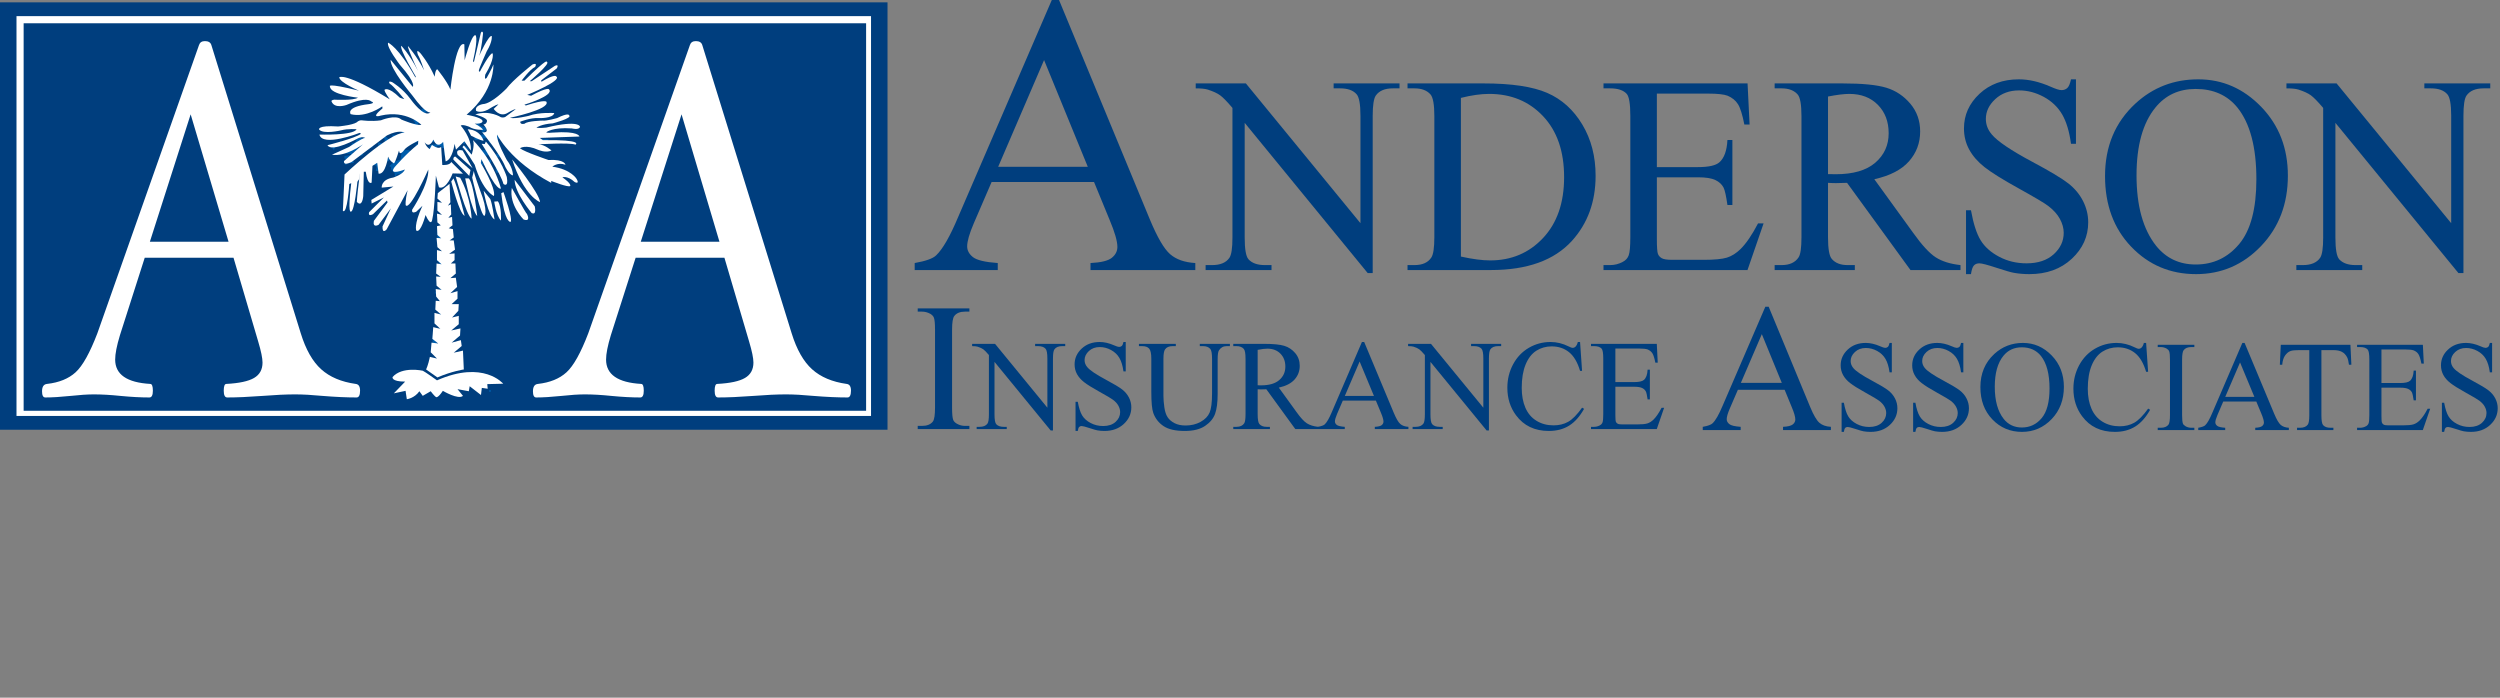 <svg width="301" height="84" viewBox="0 0 301 84" fill="none" xmlns="http://www.w3.org/2000/svg">
<rect x="0" y="0" width="301" height="84" fill="#808080" stroke="none"/>
<g clip-path="url(#clip0_1465_35782)">
<path d="M53.71 5.707C53.681 5.796 53.769 5.944 53.651 5.973H53.503V5.559C53.592 5.528 53.74 5.588 53.71 5.707Z" fill="#005DAB"/>
<path d="M54.837 5.618C54.778 5.677 54.748 5.796 54.629 5.766V5.559C54.718 5.559 54.806 5.529 54.837 5.618Z" fill="#005DAB"/>
<path d="M54.57 6.062C54.57 6.121 54.54 6.151 54.481 6.211H54.362V5.973C54.422 5.973 54.54 5.973 54.57 6.062Z" fill="#005DAB"/>
<path d="M57.682 6.329C57.652 6.418 57.563 6.418 57.474 6.418V6.211C57.593 6.152 57.622 6.3 57.682 6.329Z" fill="#005DAB"/>
<path d="M57.682 6.982C57.712 7.041 57.652 7.1 57.622 7.13H57.474V6.921C57.563 6.921 57.652 6.893 57.682 6.982Z" fill="#005DAB"/>
<path d="M50.301 7.189C50.301 7.278 50.273 7.307 50.212 7.337H50.094V7.13C50.153 7.13 50.273 7.1 50.301 7.189Z" fill="#005DAB"/>
<path d="M48.019 7.693C47.989 7.782 47.871 7.752 47.812 7.752V7.634C47.871 7.634 47.989 7.604 48.019 7.693Z" fill="#005DAB"/>
<path d="M54.481 7.841C54.63 8.048 54.54 8.345 54.571 8.612C54.451 8.73 54.214 8.671 54.066 8.7C53.948 8.404 54.066 7.811 53.503 8.048V7.634C54.037 7.366 53.948 8.078 54.481 7.841Z" fill="#005DAB"/>
<path d="M55.992 8.612C55.964 8.7 55.844 8.7 55.785 8.7C55.578 8.523 55.904 8.019 55.489 8.048C55.371 8.345 55.489 8.908 54.926 8.7C54.807 8.464 54.867 8.167 54.837 7.9C55.163 7.248 55.548 7.989 55.904 8.048C56.053 8.196 55.964 8.434 55.992 8.612Z" fill="#005DAB"/>
<path d="M48.316 7.9C48.226 7.959 48.197 8.078 48.078 8.048V7.841C48.167 7.841 48.256 7.811 48.316 7.9Z" fill="#005DAB"/>
<path d="M53.147 8.197C52.762 8.227 52.762 9.086 52.347 8.464V7.841C52.792 7.663 52.851 8.138 53.147 8.197Z" fill="#005DAB"/>
<path d="M51.991 8.197C52.169 8.641 50.835 8.434 51.724 8.82C51.369 8.909 50.805 8.997 50.569 8.761V8.552L51.428 8.404L51.162 8.107C51.398 8.019 51.873 7.959 51.991 8.197Z" fill="#005DAB"/>
<path d="M62.544 8.344C62.306 8.344 62.277 8.878 61.951 8.612C62.188 8.612 62.217 8.078 62.544 8.344Z" fill="#005DAB"/>
<path d="M46.596 8.612C46.567 8.7 46.448 8.7 46.389 8.7V8.464C46.478 8.434 46.537 8.552 46.596 8.612Z" fill="#005DAB"/>
<path d="M58.749 8.7H58.631V8.552H58.749V8.7Z" fill="#005DAB"/>
<path d="M61.95 8.819C61.92 8.908 61.832 8.908 61.743 8.908V8.76C61.832 8.76 61.92 8.73 61.95 8.819Z" fill="#005DAB"/>
<path d="M53.414 9.116C53.414 9.501 52.969 9.501 53.147 9.975C52.169 9.353 51.903 11.516 51.369 10.034H51.221C51.102 9.826 51.162 9.53 51.162 9.264C51.783 8.819 51.903 9.708 52.435 9.619C52.614 9.678 52.525 9.975 52.792 9.886L52.94 8.967C53.088 9.026 53.414 8.848 53.414 9.116Z" fill="#005DAB"/>
<path d="M54.274 9.116C54.362 9.323 54.185 9.471 54.006 9.412H53.769V8.967C53.947 9.026 54.274 8.848 54.274 9.116Z" fill="#005DAB"/>
<path d="M55.43 9.53C55.489 9.737 55.341 9.886 55.133 9.826C55.015 9.826 54.837 9.857 54.837 9.678C54.867 9.53 55.519 8.73 55.43 9.53Z" fill="#005DAB"/>
<path d="M60.883 9.619L61.328 9.412C61.447 9.471 61.388 9.619 61.388 9.767C60.883 9.737 60.647 10.034 60.32 10.33C60.202 10.242 60.261 10.094 60.261 9.975C60.35 9.857 60.617 9.946 60.528 9.678C60.261 9.737 60.172 9.353 60.32 9.175C60.676 9.085 60.883 9.293 60.883 9.619Z" fill="#005DAB"/>
<path d="M48.316 9.53C48.346 10.064 47.605 9.708 47.456 10.034C47.189 9.885 46.803 9.885 46.596 9.678C47.308 9.857 47.693 9.056 48.316 9.53Z" fill="#005DAB"/>
<path d="M49.383 10.123C49.501 10.331 49.412 10.627 49.442 10.894C49.116 11.694 48.73 10.479 48.375 11.191C48.257 11.102 48.316 10.953 48.316 10.835C48.523 10.598 49.057 10.657 48.878 10.123C48.582 10.153 48.523 9.768 48.671 9.62C49.235 9.323 49.026 10.123 49.383 10.123Z" fill="#005DAB"/>
<path d="M51.931 9.826H51.783V9.678H51.931V9.826Z" fill="#005DAB"/>
<path d="M46.893 10.182C46.655 10.539 45.796 10.034 45.944 10.746C45.5 10.923 45.47 10.45 45.173 10.39C45.47 10.182 46.271 10.598 46.093 9.886C46.537 9.768 46.537 10.153 46.893 10.182Z" fill="#005DAB"/>
<path d="M53.71 9.975C53.74 10.123 53.681 10.242 53.562 10.33H53.503V9.886C53.562 9.886 53.681 9.886 53.71 9.975Z" fill="#005DAB"/>
<path d="M55.133 10.479C55.015 10.598 54.806 10.509 54.629 10.539V9.886C54.719 10.123 55.34 10.005 55.133 10.479Z" fill="#005DAB"/>
<path d="M56.26 10.034C56.26 10.123 56.319 10.271 56.201 10.331C55.844 10.45 56.141 9.916 55.785 10.034V9.886C55.933 9.946 56.26 9.768 56.26 10.034Z" fill="#005DAB"/>
<path d="M57.208 10.331C57.415 10.242 57.563 10.034 57.919 10.123C58.008 10.568 58.808 10.094 58.631 10.746C58.808 10.775 59.017 10.657 59.105 10.894C59.194 11.102 59.017 11.25 58.838 11.191C58.453 11.22 58.453 10.805 58.038 10.953C58.215 10.123 57.208 10.864 57.06 10.331C56.942 10.302 56.822 10.331 56.852 10.479C56.763 10.953 57.771 10.598 57.415 11.309C57.326 11.546 57.09 11.428 56.912 11.457C57.297 10.568 55.519 11.161 56.556 10.479C56.497 10.212 57.297 9.441 57.208 10.331Z" fill="#005DAB"/>
<path d="M53.413 10.687C53.503 11.101 53.058 11.012 52.94 11.191V10.539C53.088 10.598 53.413 10.419 53.413 10.687Z" fill="#005DAB"/>
<path d="M54.274 10.687C54.362 10.864 54.185 11.042 54.006 10.953H53.769V10.539C53.947 10.598 54.274 10.419 54.274 10.687Z" fill="#005DAB"/>
<path d="M47.664 11.249C47.782 11.309 47.723 11.487 47.723 11.605C47.605 11.724 47.396 11.664 47.248 11.664C47.041 11.546 47.337 11.101 46.952 11.19V10.746C47.516 10.478 47.308 11.249 47.664 11.249Z" fill="#005DAB"/>
<path d="M61.388 10.894C61.476 11.309 61.061 11.191 60.883 11.457C60.438 11.368 60.41 11.902 59.965 11.605C60.706 11.576 60.379 10.153 61.388 10.894Z" fill="#005DAB"/>
<path d="M52.583 11.102C52.613 11.28 52.524 11.457 52.347 11.457H52.08V11.043C52.228 11.043 52.435 10.983 52.583 11.102Z" fill="#005DAB"/>
<path d="M50.569 10.953C50.628 11.22 50.539 11.457 50.301 11.546C50.865 11.694 50.598 12.643 51.428 12.466C51.101 13.146 50.924 12.376 50.36 12.614C50.45 12.139 50.005 12.109 49.798 11.902L49.649 12.317C49.442 12.08 48.967 12.08 49.146 11.546C49.175 11.457 49.116 11.309 49.235 11.25C49.471 11.309 49.59 11.546 49.946 11.457C49.916 11.042 50.212 10.391 50.569 10.953Z" fill="#005DAB"/>
<path d="M47.16 12.021C47.248 12.228 47.071 12.376 46.893 12.317C46.359 12.465 46.745 11.842 46.537 11.664L46.093 11.901L45.944 11.664C45.766 12.198 44.67 11.457 44.818 12.317C44.166 12.553 44.077 11.901 43.455 12.021V11.96L44.611 11.812L44.314 11.546C44.729 11.487 45.411 11.309 45.678 11.664C45.5 11.071 46.211 11.309 46.537 11.249C46.448 11.753 46.952 11.724 47.16 12.021Z" fill="#005DAB"/>
<path d="M62.455 11.25C62.277 11.487 62.04 12.021 61.476 11.902C61.417 12.198 61.121 12.08 60.883 12.109L60.824 12.021C61.417 11.873 61.506 10.864 62.455 11.25Z" fill="#005DAB"/>
<path d="M48.878 11.605C48.849 11.694 48.938 11.843 48.79 11.902H48.671V11.457C48.76 11.457 48.878 11.487 48.878 11.605Z" fill="#005DAB"/>
<path d="M51.428 11.605C51.428 11.694 51.487 11.843 51.369 11.902H51.221V11.457C51.339 11.457 51.458 11.487 51.428 11.605Z" fill="#005DAB"/>
<path d="M54.57 11.812C54.629 12.021 54.481 12.169 54.274 12.109C53.947 12.198 53.917 11.812 53.71 11.754C53.74 11.191 54.392 11.605 54.57 11.812Z" fill="#005DAB"/>
<path d="M56.556 11.753C56.408 11.873 56.319 12.08 56.052 12.109V11.457C56.349 11.398 56.26 11.783 56.556 11.753Z" fill="#005DAB"/>
<path d="M59.105 12.466C58.927 12.732 58.601 12.554 58.334 12.614C58.215 12.525 58.275 12.377 58.275 12.257C58.363 12.109 58.631 12.198 58.542 11.961C58.275 11.664 58.363 12.198 58.038 12.109L57.683 11.754C58.038 11.725 58.038 11.309 58.483 11.457C58.453 11.961 59.017 12.139 59.105 12.466Z" fill="#005DAB"/>
<path d="M59.697 11.812C59.758 12.021 59.609 12.169 59.401 12.109H59.194V11.457C59.431 11.457 59.876 11.428 59.697 11.812Z" fill="#005DAB"/>
<path d="M63.967 12.021C64.056 12.614 63.254 12.08 63.166 12.614C62.87 12.584 62.513 12.643 62.247 12.525C62.395 12.109 63.077 12.377 63.166 11.902C63.433 11.932 63.788 11.754 63.967 12.021Z" fill="#005DAB"/>
<path d="M53.147 13.384C52.465 13.621 52.169 12.939 51.724 12.673L51.783 12.169C52.199 12.614 52.999 12.673 53.147 13.384Z" fill="#005DAB"/>
<path d="M54.274 12.969C54.006 13.265 54.096 12.702 53.769 12.821V12.169C54.006 12.435 54.451 12.435 54.274 12.969Z" fill="#005DAB"/>
<path d="M56.853 12.524C56.823 12.614 56.882 12.762 56.764 12.821C56.674 12.584 55.992 12.643 56.349 12.169C56.585 12.169 57.03 12.139 56.853 12.524Z" fill="#005DAB"/>
<path d="M60.824 12.257C60.972 12.821 60.231 12.376 60.172 12.821C60.083 12.821 59.965 12.791 59.965 12.673C59.787 12.257 60.351 12.525 60.321 12.169C60.499 12.198 60.706 12.109 60.824 12.257Z" fill="#005DAB"/>
<path d="M46.892 12.732C46.951 12.939 46.803 13.088 46.596 13.028C46.271 13.118 46.24 12.732 46.033 12.673C46.271 12.584 46.744 12.525 46.892 12.732Z" fill="#005DAB"/>
<path d="M47.723 12.969C47.723 13.058 47.782 13.177 47.664 13.236C47.544 12.998 46.892 13.058 47.248 12.614C47.456 12.584 47.901 12.554 47.723 12.969Z" fill="#005DAB"/>
<path d="M55.696 12.969C55.785 13.146 55.608 13.325 55.43 13.236H55.192V12.614C55.43 12.584 55.874 12.554 55.696 12.969Z" fill="#005DAB"/>
<path d="M57.979 12.969C58.038 13.146 57.89 13.325 57.682 13.235H57.474V12.821C57.652 12.88 57.949 12.702 57.979 12.969Z" fill="#005DAB"/>
<path d="M65.093 12.88C64.885 13.532 63.995 13.117 63.463 13.235L63.373 13.176C63.611 12.553 64.559 12.88 65.093 12.88Z" fill="#005DAB"/>
<path d="M44.107 13.324C44.255 13.324 44.492 13.265 44.61 13.383C43.899 13.503 43.039 13.503 42.328 13.383C42.535 13.324 42.624 13.235 42.684 13.028C43.158 13.117 43.869 12.791 44.107 13.324Z" fill="#005DAB"/>
<path d="M46.033 13.176C46.093 13.354 45.944 13.532 45.737 13.443H45.53V13.028C45.707 13.058 45.944 12.939 46.033 13.176Z" fill="#005DAB"/>
<path d="M61.892 13.325C62.01 13.977 63.047 13.71 63.106 14.51C62.84 14.748 62.484 14.955 62.04 14.866L61.951 14.807C61.921 14.541 62.365 14.777 62.247 14.451L61.388 14.303L61.951 13.8C61.713 13.621 61.151 13.948 61.12 13.532L60.528 13.384C60.35 12.821 61.002 13.087 61.24 13.028C61.328 13.325 61.624 13.325 61.892 13.325Z" fill="#005DAB"/>
<path d="M48.79 13.739L49.146 14.096C48.939 14.214 48.642 14.155 48.375 14.155L48.227 13.739C47.989 13.799 47.871 14.035 47.516 13.947V13.532C48.137 13.325 48.227 13.887 48.79 13.739Z" fill="#005DAB"/>
<path d="M54.007 13.68C54.126 14.273 53.089 13.621 53.414 14.392L53.71 14.51C53.592 14.659 53.385 14.569 53.207 14.6C53.089 14.451 53.148 14.214 53.148 14.036C53.503 13.948 53.533 13.177 54.007 13.68Z" fill="#005DAB"/>
<path d="M59.342 14.155C59.017 14.214 59.105 13.858 58.838 13.887C59.105 13.828 59.165 13.354 59.609 13.532L59.342 14.155Z" fill="#005DAB"/>
<path d="M45.173 13.887C45.233 14.065 45.085 14.244 44.877 14.155H44.669V13.739C44.848 13.799 45.144 13.621 45.173 13.887Z" fill="#005DAB"/>
<path d="M52.495 13.948C52.614 14.036 52.554 14.184 52.584 14.303C52.435 14.421 52.228 14.362 52.08 14.392C52.051 14.066 51.724 14.214 51.517 14.155V13.739C52.051 13.503 51.962 14.214 52.495 13.948Z" fill="#005DAB"/>
<path d="M47.516 14.451C47.871 14.48 48.257 14.392 48.582 14.51C48.642 14.689 48.523 14.866 48.375 14.866C48.137 14.955 47.693 14.689 47.664 15.103C47.248 15.014 47.278 14.362 46.655 14.599V14.155C46.982 14.214 47.456 14.007 47.516 14.451Z" fill="#005DAB"/>
<path d="M41.764 14.51C41.646 14.658 41.409 14.569 41.261 14.599V14.451C41.409 14.48 41.646 14.392 41.764 14.51Z" fill="#005DAB"/>
<path d="M46.3 14.51L45.826 14.866C45.678 14.776 45.766 14.51 45.53 14.599V14.451C45.796 14.48 46.093 14.392 46.3 14.51Z" fill="#005DAB"/>
<path d="M63.877 14.658C63.877 14.836 63.699 15.133 63.374 15.103H63.166V14.658H63.877Z" fill="#005DAB"/>
<path d="M130.971 20.084L125.706 7.232L120.179 20.084H130.971ZM131.721 21.909H119.391L117.245 26.884C116.712 28.127 116.447 29.054 116.447 29.667C116.447 30.154 116.677 30.583 117.138 30.952C117.599 31.321 118.596 31.561 120.129 31.67V32.513H110.129V31.67C111.457 31.433 112.318 31.127 112.708 30.748C113.506 29.991 114.389 28.451 115.359 26.132L126.637 0.001H127.507L138.451 26.44C139.341 28.576 140.149 29.962 140.878 30.599C141.604 31.235 142.617 31.592 143.915 31.67V32.513H131.296V31.67C132.563 31.608 133.42 31.398 133.866 31.038C134.31 30.679 134.534 30.242 134.534 29.727C134.534 29.04 134.221 27.955 133.596 26.472L131.721 21.909Z" fill="#003E7E"/>
<path d="M143.964 10.043H150.003L163.799 26.873V13.939C163.799 12.551 163.642 11.684 163.328 11.34C162.914 10.873 162.257 10.639 161.36 10.639H160.569V10.043H168.504V10.639H167.696C166.732 10.639 166.048 10.929 165.645 11.507C165.398 11.862 165.273 12.674 165.273 13.939V32.877H164.67L149.861 14.793V28.615C149.861 30.005 150.013 30.871 150.315 31.216C150.741 31.682 151.396 31.916 152.283 31.916H153.091V32.513H145.155V31.916H145.946C146.922 31.916 147.612 31.627 148.016 31.049C148.263 30.694 148.387 29.883 148.387 28.615V12.992C147.734 12.224 147.241 11.718 146.904 11.474C146.567 11.229 146.074 11.001 145.422 10.789C145.101 10.689 144.617 10.639 143.964 10.639V10.043Z" fill="#003E7E"/>
<path d="M175.892 30.89C177.292 31.2 178.468 31.354 179.417 31.354C181.977 31.354 184.101 30.454 185.787 28.653C187.476 26.853 188.319 24.412 188.319 21.33C188.319 18.226 187.476 15.779 185.787 13.99C184.101 12.201 181.933 11.306 179.285 11.306C178.29 11.306 177.16 11.466 175.892 11.787V30.89ZM169.466 32.513V31.916H170.311C171.261 31.916 171.934 31.612 172.333 31.003C172.575 30.637 172.696 29.819 172.696 28.545V14.01C172.696 12.604 172.542 11.724 172.233 11.37C171.802 10.882 171.161 10.639 170.311 10.639H169.466V10.043H178.618C181.977 10.043 184.533 10.424 186.285 11.186C188.037 11.948 189.446 13.219 190.512 14.998C191.579 16.776 192.111 18.83 192.111 21.162C192.111 24.288 191.161 26.9 189.26 29C187.128 31.342 183.879 32.513 179.513 32.513H169.466Z" fill="#003E7E"/>
<path d="M199.486 11.27V20.119H204.437C205.723 20.119 206.584 19.925 207.017 19.539C207.595 19.03 207.917 18.135 207.983 16.854H208.58V24.683H207.983C207.827 23.593 207.672 22.894 207.517 22.586C207.317 22.201 206.99 21.898 206.534 21.678C206.079 21.458 205.381 21.347 204.437 21.347H199.486V28.762C199.486 29.758 199.53 30.364 199.619 30.579C199.707 30.796 199.862 30.966 200.082 31.093C200.304 31.22 200.723 31.283 201.341 31.283H205.148C206.416 31.283 207.338 31.196 207.912 31.02C208.485 30.844 209.037 30.498 209.568 29.98C210.252 29.298 210.952 28.27 211.669 26.895H212.336L210.399 32.513H193.061V31.916H193.861C194.394 31.916 194.899 31.788 195.376 31.532C195.73 31.354 195.972 31.087 196.1 30.732C196.228 30.375 196.291 29.647 196.291 28.545V13.939C196.291 12.514 196.148 11.635 195.858 11.303C195.458 10.86 194.792 10.639 193.861 10.639H193.061V10.043H210.406L210.651 14.993H210.019C209.786 13.803 209.531 12.985 209.248 12.539C208.967 12.095 208.549 11.754 207.996 11.522C207.554 11.355 206.774 11.27 205.656 11.27H199.486Z" fill="#003E7E"/>
<path d="M220.092 20.962C220.299 20.962 220.478 20.964 220.631 20.97C220.784 20.976 220.909 20.978 221.008 20.978C223.12 20.978 224.712 20.515 225.786 19.587C226.859 18.66 227.395 17.478 227.395 16.043C227.395 14.641 226.961 13.502 226.096 12.623C225.231 11.745 224.084 11.306 222.657 11.306C222.025 11.306 221.169 11.412 220.092 11.622V20.962ZM236.043 32.513H230.021L222.386 22.014C221.835 22.037 221.389 22.048 221.044 22.048C220.904 22.048 220.754 22.044 220.593 22.04C220.431 22.034 220.265 22.026 220.092 22.014V28.545C220.092 29.962 220.245 30.842 220.556 31.184C220.976 31.672 221.605 31.916 222.444 31.916H223.322V32.513H213.667V31.916H214.512C215.461 31.916 216.141 31.606 216.549 30.985C216.781 30.644 216.897 29.83 216.897 28.545V14.01C216.897 12.594 216.743 11.714 216.434 11.37C216.002 10.882 215.363 10.639 214.512 10.639H213.667V10.043H221.848C224.232 10.043 225.99 10.217 227.122 10.565C228.253 10.912 229.213 11.554 230.003 12.487C230.792 13.422 231.187 14.534 231.187 15.826C231.187 17.209 230.738 18.407 229.841 19.423C228.943 20.442 227.553 21.159 225.67 21.579L230.329 28.012C231.39 29.502 232.3 30.492 233.062 30.982C233.824 31.471 234.817 31.783 236.043 31.916V32.513Z" fill="#003E7E"/>
<path d="M249.946 9.551V17.31H249.348C249.148 15.823 248.789 14.64 248.274 13.759C247.756 12.879 247.02 12.18 246.065 11.662C245.108 11.145 244.118 10.885 243.097 10.885C241.941 10.885 240.986 11.235 240.229 11.935C239.473 12.633 239.097 13.43 239.097 14.323C239.097 15.006 239.334 15.628 239.811 16.189C240.498 17.015 242.131 18.117 244.713 19.495C246.82 20.618 248.256 21.481 249.024 22.081C249.793 22.681 250.383 23.39 250.798 24.206C251.212 25.023 251.42 25.876 251.42 26.769C251.42 28.467 250.759 29.932 249.439 31.161C248.116 32.39 246.417 33.005 244.338 33.005C243.685 33.005 243.073 32.954 242.497 32.852C242.153 32.797 241.444 32.591 240.364 32.237C239.286 31.883 238.604 31.705 238.316 31.705C238.041 31.705 237.822 31.789 237.662 31.958C237.502 32.129 237.383 32.476 237.305 33.005H236.709V25.316H237.305C237.592 26.923 237.98 28.126 238.467 28.924C238.953 29.723 239.697 30.385 240.698 30.913C241.698 31.442 242.797 31.705 243.992 31.705C245.375 31.705 246.466 31.341 247.268 30.613C248.07 29.885 248.471 29.024 248.471 28.032C248.471 27.481 248.318 26.924 248.014 26.361C247.71 25.799 247.238 25.275 246.596 24.789C246.165 24.458 244.984 23.757 243.054 22.687C241.124 21.619 239.752 20.764 238.94 20.124C238.127 19.483 237.513 18.778 237.092 18.006C236.672 17.234 236.462 16.384 236.462 15.458C236.462 13.848 237.085 12.461 238.328 11.296C239.571 10.134 241.152 9.551 243.073 9.551C244.27 9.551 245.541 9.845 246.884 10.434C247.505 10.711 247.944 10.85 248.2 10.85C248.488 10.85 248.724 10.765 248.907 10.592C249.09 10.42 249.237 10.073 249.348 9.551H249.946Z" fill="#003E7E"/>
<path d="M264.353 10.71C262.341 10.71 260.725 11.456 259.51 12.95C257.995 14.807 257.238 17.529 257.238 21.113C257.238 24.784 258.023 27.611 259.592 29.59C260.798 31.093 262.39 31.846 264.369 31.846C266.482 31.846 268.226 31.022 269.604 29.374C270.978 27.726 271.668 25.127 271.668 21.576C271.668 17.728 270.91 14.858 269.397 12.966C268.179 11.462 266.497 10.71 264.353 10.71ZM264.668 9.551C267.586 9.551 270.113 10.656 272.252 12.867C274.39 15.078 275.46 17.838 275.46 21.146C275.46 24.553 274.381 27.381 272.226 29.63C270.072 31.88 267.463 33.005 264.403 33.005C261.308 33.005 258.709 31.907 256.603 29.713C254.498 27.518 253.446 24.68 253.446 21.195C253.446 17.633 254.662 14.728 257.093 12.478C259.203 10.527 261.729 9.551 264.668 9.551Z" fill="#003E7E"/>
<path d="M275.288 10.043H281.325L295.124 26.873V13.939C295.124 12.551 294.965 11.684 294.651 11.34C294.237 10.873 293.58 10.639 292.683 10.639H291.892V10.043H299.827V10.639H299.02C298.056 10.639 297.372 10.929 296.966 11.507C296.72 11.862 296.599 12.674 296.599 13.939V32.877H295.994L281.184 14.793V28.615C281.184 30.005 281.336 30.871 281.638 31.216C282.064 31.682 282.72 31.916 283.606 31.916H284.414V32.513H276.48V31.916H277.269C278.245 31.916 278.935 31.627 279.339 31.049C279.586 30.694 279.71 29.883 279.71 28.615V12.992C279.058 12.224 278.564 11.718 278.228 11.474C277.891 11.229 277.397 11.001 276.745 10.789C276.425 10.689 275.939 10.639 275.288 10.639V10.043Z" fill="#003E7E"/>
<path d="M116.714 51.278V51.663H110.493V51.278H111.008C111.609 51.278 112.047 51.102 112.319 50.752C112.49 50.522 112.577 49.971 112.577 49.098V39.701C112.577 38.963 112.531 38.477 112.437 38.24C112.365 38.061 112.22 37.907 111.997 37.777C111.681 37.606 111.352 37.52 111.008 37.52H110.493V37.135H116.714V37.52H116.19C115.598 37.52 115.167 37.695 114.897 38.046C114.718 38.276 114.63 38.828 114.63 39.701V49.098C114.63 49.834 114.675 50.322 114.768 50.558C114.84 50.739 114.989 50.891 115.217 51.02C115.524 51.193 115.848 51.278 116.19 51.278H116.714Z" fill="#003E7E"/>
<path d="M117.044 41.4H119.804L126.104 49.087V43.181C126.104 42.545 126.032 42.15 125.888 41.993C125.7 41.78 125.4 41.674 124.99 41.674H124.628V41.4H128.253V41.674H127.883C127.443 41.674 127.131 41.804 126.947 42.07C126.834 42.232 126.777 42.602 126.777 43.181V51.829H126.502L119.738 43.57V49.883C119.738 50.517 119.807 50.913 119.945 51.071C120.139 51.284 120.439 51.391 120.845 51.391H121.213V51.663H117.589V51.391H117.951C118.396 51.391 118.711 51.258 118.896 50.995C119.008 50.832 119.065 50.462 119.065 49.883V42.748C118.767 42.397 118.542 42.166 118.388 42.055C118.234 41.942 118.008 41.838 117.71 41.742C117.564 41.696 117.342 41.674 117.044 41.674V41.4Z" fill="#003E7E"/>
<path d="M135.539 41.176V44.72H135.266C135.174 44.04 135.011 43.501 134.775 43.098C134.54 42.695 134.203 42.377 133.766 42.14C133.33 41.903 132.878 41.786 132.411 41.786C131.884 41.786 131.447 41.946 131.101 42.264C130.756 42.584 130.583 42.949 130.583 43.355C130.583 43.667 130.692 43.951 130.91 44.208C131.224 44.584 131.97 45.088 133.149 45.717C134.111 46.231 134.767 46.624 135.119 46.899C135.468 47.173 135.739 47.497 135.928 47.869C136.118 48.242 136.212 48.631 136.212 49.04C136.212 49.816 135.911 50.484 135.307 51.045C134.703 51.607 133.927 51.887 132.978 51.887C132.68 51.887 132.4 51.864 132.137 51.818C131.981 51.792 131.657 51.699 131.163 51.536C130.671 51.376 130.359 51.294 130.228 51.294C130.102 51.294 130.002 51.333 129.929 51.41C129.856 51.487 129.802 51.646 129.766 51.887H129.494V48.375H129.766C129.898 49.111 130.074 49.66 130.296 50.024C130.518 50.388 130.859 50.691 131.316 50.932C131.772 51.174 132.274 51.294 132.82 51.294C133.451 51.294 133.949 51.128 134.316 50.795C134.682 50.463 134.865 50.069 134.865 49.617C134.865 49.364 134.796 49.111 134.657 48.854C134.518 48.597 134.302 48.357 134.009 48.136C133.813 47.984 133.273 47.664 132.391 47.176C131.51 46.687 130.884 46.297 130.513 46.004C130.142 45.712 129.861 45.39 129.668 45.037C129.477 44.684 129.381 44.296 129.381 43.874C129.381 43.138 129.665 42.505 130.232 41.974C130.801 41.442 131.522 41.176 132.4 41.176C132.946 41.176 133.528 41.31 134.141 41.579C134.425 41.706 134.624 41.769 134.741 41.769C134.873 41.769 134.981 41.73 135.064 41.652C135.148 41.573 135.216 41.416 135.266 41.176H135.539Z" fill="#003E7E"/>
<path d="M144.456 41.674V41.4H148.08V41.674H147.694C147.289 41.674 146.98 41.843 146.763 42.183C146.657 42.339 146.605 42.704 146.605 43.276V47.432C146.605 48.459 146.502 49.255 146.297 49.822C146.092 50.388 145.691 50.874 145.092 51.279C144.494 51.685 143.68 51.887 142.649 51.887C141.527 51.887 140.677 51.694 140.096 51.306C139.515 50.918 139.103 50.396 138.862 49.742C138.7 49.294 138.619 48.452 138.619 47.218V43.212C138.619 42.58 138.532 42.167 138.357 41.969C138.183 41.772 137.901 41.674 137.513 41.674H137.127V41.4H141.569V41.674H141.175C140.752 41.674 140.448 41.807 140.266 42.075C140.14 42.257 140.078 42.637 140.078 43.212V47.674C140.078 48.072 140.115 48.527 140.188 49.04C140.261 49.554 140.394 49.954 140.585 50.241C140.777 50.528 141.055 50.765 141.416 50.95C141.777 51.137 142.221 51.23 142.747 51.23C143.419 51.23 144.02 51.085 144.551 50.793C145.081 50.5 145.444 50.126 145.639 49.671C145.832 49.216 145.931 48.445 145.931 47.358V43.212C145.931 42.57 145.86 42.169 145.719 42.007C145.522 41.785 145.229 41.674 144.841 41.674H144.456Z" fill="#003E7E"/>
<path d="M151.422 46.387C151.515 46.387 151.598 46.389 151.667 46.392C151.736 46.394 151.794 46.395 151.84 46.395C152.804 46.395 153.531 46.184 154.021 45.76C154.512 45.336 154.756 44.796 154.756 44.141C154.756 43.501 154.559 42.98 154.163 42.579C153.769 42.178 153.244 41.978 152.593 41.978C152.304 41.978 151.914 42.026 151.422 42.123V46.387ZM158.707 51.663H155.956L152.468 46.868C152.217 46.878 152.013 46.883 151.857 46.883C151.792 46.883 151.724 46.882 151.65 46.879C151.576 46.877 151.5 46.874 151.422 46.868V49.852C151.422 50.498 151.491 50.901 151.633 51.056C151.824 51.279 152.113 51.391 152.496 51.391H152.897V51.663H148.486V51.391H148.873C149.306 51.391 149.616 51.249 149.804 50.965C149.909 50.809 149.963 50.438 149.963 49.852V43.212C149.963 42.566 149.892 42.163 149.75 42.007C149.553 41.785 149.261 41.674 148.873 41.674H148.486V41.4H152.223C153.312 41.4 154.115 41.48 154.632 41.639C155.149 41.799 155.586 42.09 155.948 42.518C156.308 42.944 156.488 43.452 156.488 44.043C156.488 44.674 156.283 45.221 155.874 45.684C155.464 46.15 154.829 46.478 153.969 46.669L156.097 49.607C156.58 50.288 156.997 50.741 157.344 50.964C157.693 51.188 158.146 51.329 158.707 51.391V51.663Z" fill="#003E7E"/>
<path d="M165.422 47.67L163.699 43.526L161.917 47.67H165.422ZM165.655 48.232H161.675L160.98 49.847C160.81 50.249 160.724 50.546 160.724 50.744C160.724 50.902 160.797 51.04 160.946 51.159C161.096 51.278 161.416 51.356 161.911 51.391V51.663H158.667V51.391C159.095 51.314 159.372 51.215 159.498 51.093C159.755 50.85 160.041 50.353 160.354 49.606L163.976 41.176H164.247L167.811 49.705C168.099 50.394 168.359 50.839 168.594 51.044C168.828 51.249 169.154 51.365 169.574 51.391V51.663H165.528V51.391C165.936 51.371 166.211 51.301 166.356 51.186C166.499 51.069 166.571 50.927 166.571 50.76C166.571 50.537 166.471 50.186 166.268 49.706L165.655 48.232Z" fill="#003E7E"/>
<path d="M169.534 41.4H172.292L178.593 49.087V43.181C178.593 42.545 178.522 42.15 178.378 41.993C178.188 41.78 177.888 41.674 177.478 41.674H177.117V41.4H180.741V41.674H180.373C179.932 41.674 179.62 41.804 179.435 42.07C179.323 42.232 179.266 42.602 179.266 43.181V51.829H178.99L172.226 43.57V49.883C172.226 50.517 172.296 50.913 172.435 51.071C172.629 51.284 172.928 51.391 173.333 51.391H173.703V51.663H170.077V51.391H170.44C170.885 51.391 171.199 51.258 171.384 50.995C171.497 50.832 171.554 50.462 171.554 49.883V42.748C171.256 42.397 171.03 42.166 170.876 42.055C170.723 41.942 170.496 41.838 170.199 41.742C170.053 41.696 169.832 41.674 169.534 41.674V41.4Z" fill="#003E7E"/>
<path d="M190.24 41.176L190.481 44.655H190.24C189.929 43.608 189.483 42.856 188.905 42.395C188.326 41.935 187.632 41.705 186.823 41.705C186.143 41.705 185.53 41.877 184.982 42.222C184.434 42.569 184.003 43.119 183.689 43.875C183.375 44.631 183.216 45.57 183.216 46.694C183.216 47.62 183.366 48.425 183.662 49.105C183.96 49.786 184.407 50.307 185.004 50.669C185.6 51.033 186.282 51.213 187.048 51.213C187.714 51.213 188.301 51.071 188.809 50.785C189.317 50.499 189.876 49.932 190.487 49.081L190.722 49.225C190.206 50.147 189.607 50.82 188.921 51.247C188.235 51.673 187.421 51.887 186.477 51.887C184.778 51.887 183.462 51.258 182.529 50C181.833 49.063 181.485 47.96 181.485 46.691C181.485 45.668 181.713 44.729 182.172 43.874C182.629 43.017 183.26 42.353 184.062 41.882C184.865 41.412 185.742 41.176 186.692 41.176C187.432 41.176 188.162 41.356 188.882 41.717C189.093 41.827 189.243 41.881 189.333 41.881C189.469 41.881 189.588 41.835 189.688 41.74C189.82 41.604 189.912 41.417 189.968 41.176H190.24Z" fill="#003E7E"/>
<path d="M194.491 41.962V46.003H196.752C197.34 46.003 197.733 45.914 197.932 45.738C198.195 45.506 198.342 45.097 198.372 44.512H198.644V48.087H198.372C198.301 47.59 198.231 47.271 198.159 47.13C198.067 46.953 197.919 46.816 197.711 46.715C197.502 46.614 197.184 46.565 196.752 46.565H194.491V49.95C194.491 50.405 194.512 50.682 194.552 50.78C194.593 50.879 194.663 50.956 194.764 51.015C194.865 51.073 195.057 51.101 195.338 51.101H197.077C197.656 51.101 198.078 51.062 198.339 50.981C198.601 50.902 198.854 50.743 199.096 50.507C199.408 50.196 199.728 49.725 200.055 49.098H200.36L199.475 51.663H191.557V51.391H191.923C192.166 51.391 192.396 51.333 192.615 51.215C192.776 51.133 192.887 51.012 192.945 50.85C193.004 50.687 193.033 50.354 193.033 49.852V43.181C193.033 42.529 192.967 42.127 192.835 41.976C192.652 41.774 192.347 41.674 191.923 41.674H191.557V41.4H199.479L199.591 43.662H199.303C199.196 43.117 199.078 42.745 198.95 42.541C198.821 42.337 198.63 42.183 198.378 42.075C198.176 42 197.82 41.962 197.309 41.962H194.491Z" fill="#003E7E"/>
<path d="M214.529 46.099L212.124 40.23L209.6 46.099H214.529ZM214.871 46.933H209.24L208.26 49.205C208.016 49.772 207.896 50.196 207.896 50.476C207.896 50.699 208.001 50.894 208.212 51.063C208.421 51.231 208.878 51.34 209.577 51.391V51.776H205.01V51.391C205.617 51.283 206.009 51.142 206.188 50.969C206.553 50.623 206.955 49.92 207.399 48.862L212.549 36.927H212.946L217.945 49.002C218.351 49.978 218.721 50.611 219.053 50.901C219.385 51.192 219.847 51.355 220.44 51.391V51.776H214.677V51.391C215.256 51.362 215.648 51.266 215.85 51.101C216.054 50.938 216.156 50.739 216.156 50.504C216.156 50.189 216.013 49.695 215.727 49.017L214.871 46.933Z" fill="#003E7E"/>
<path d="M227.774 41.288V44.832H227.502C227.409 44.153 227.246 43.613 227.01 43.21C226.773 42.807 226.438 42.489 226.001 42.253C225.565 42.015 225.113 41.898 224.646 41.898C224.118 41.898 223.682 42.058 223.337 42.378C222.992 42.696 222.819 43.061 222.819 43.467C222.819 43.78 222.927 44.063 223.146 44.321C223.46 44.697 224.205 45.2 225.384 45.829C226.346 46.343 227.003 46.737 227.353 47.011C227.703 47.286 227.974 47.609 228.163 47.982C228.353 48.355 228.446 48.745 228.446 49.152C228.446 49.928 228.145 50.596 227.542 51.158C226.938 51.719 226.162 51.999 225.213 51.999C224.915 51.999 224.635 51.976 224.372 51.93C224.216 51.905 223.891 51.811 223.398 51.649C222.906 51.487 222.595 51.407 222.463 51.407C222.336 51.407 222.237 51.445 222.164 51.523C222.091 51.599 222.037 51.759 222.001 51.999H221.729V48.488H222.001C222.133 49.223 222.309 49.771 222.531 50.136C222.753 50.5 223.094 50.803 223.55 51.044C224.007 51.286 224.509 51.407 225.055 51.407C225.686 51.407 226.184 51.24 226.551 50.908C226.917 50.575 227.1 50.183 227.1 49.729C227.1 49.477 227.03 49.223 226.891 48.966C226.753 48.709 226.537 48.469 226.244 48.248C226.047 48.096 225.508 47.777 224.627 47.288C223.746 46.8 223.118 46.409 222.747 46.116C222.377 45.825 222.096 45.503 221.903 45.15C221.712 44.798 221.616 44.408 221.616 43.986C221.616 43.251 221.9 42.617 222.467 42.086C223.036 41.554 223.758 41.288 224.635 41.288C225.182 41.288 225.763 41.422 226.376 41.691C226.66 41.818 226.86 41.882 226.976 41.882C227.108 41.882 227.216 41.843 227.299 41.764C227.384 41.685 227.451 41.528 227.502 41.288H227.774Z" fill="#003E7E"/>
<path d="M236.386 41.288V44.832H236.113C236.021 44.153 235.858 43.613 235.622 43.21C235.386 42.807 235.05 42.489 234.613 42.253C234.177 42.015 233.725 41.898 233.259 41.898C232.731 41.898 232.294 42.058 231.949 42.378C231.604 42.696 231.432 43.061 231.432 43.467C231.432 43.78 231.54 44.063 231.757 44.321C232.071 44.697 232.818 45.2 233.997 45.829C234.958 46.343 235.614 46.737 235.965 47.011C236.315 47.286 236.586 47.609 236.775 47.982C236.965 48.355 237.06 48.745 237.06 49.152C237.06 49.928 236.757 50.596 236.153 51.158C235.55 51.719 234.774 51.999 233.825 51.999C233.527 51.999 233.247 51.976 232.984 51.93C232.828 51.905 232.503 51.811 232.012 51.649C231.518 51.487 231.207 51.407 231.075 51.407C230.949 51.407 230.849 51.445 230.776 51.523C230.703 51.599 230.649 51.759 230.614 51.999H230.341V48.488H230.614C230.745 49.223 230.921 49.771 231.143 50.136C231.366 50.5 231.705 50.803 232.162 51.044C232.62 51.286 233.121 51.407 233.666 51.407C234.297 51.407 234.796 51.24 235.162 50.908C235.529 50.575 235.712 50.183 235.712 49.729C235.712 49.477 235.643 49.223 235.504 48.966C235.365 48.709 235.149 48.469 234.857 48.248C234.66 48.096 234.12 47.777 233.239 47.288C232.357 46.8 231.73 46.409 231.36 46.116C230.989 45.825 230.707 45.503 230.517 45.15C230.323 44.798 230.229 44.408 230.229 43.986C230.229 43.251 230.512 42.617 231.08 42.086C231.647 41.554 232.369 41.288 233.247 41.288C233.794 41.288 234.375 41.422 234.989 41.691C235.271 41.818 235.471 41.882 235.588 41.882C235.72 41.882 235.828 41.843 235.912 41.764C235.996 41.685 236.063 41.528 236.113 41.288H236.386Z" fill="#003E7E"/>
<path d="M243.421 41.817C242.502 41.817 241.764 42.159 241.209 42.841C240.517 43.69 240.171 44.932 240.171 46.569C240.171 48.246 240.53 49.536 241.247 50.44C241.797 51.127 242.525 51.47 243.428 51.47C244.393 51.47 245.189 51.094 245.818 50.342C246.448 49.589 246.762 48.402 246.762 46.78C246.762 45.022 246.416 43.713 245.723 42.848C245.167 42.161 244.401 41.817 243.421 41.817ZM243.565 41.288C244.898 41.288 246.052 41.793 247.029 42.803C248.005 43.813 248.493 45.073 248.493 46.583C248.493 48.139 248.002 49.431 247.018 50.46C246.032 51.485 244.842 51.999 243.444 51.999C242.031 51.999 240.843 51.498 239.882 50.497C238.919 49.495 238.439 48.198 238.439 46.606C238.439 44.979 238.995 43.654 240.105 42.625C241.068 41.734 242.222 41.288 243.565 41.288Z" fill="#003E7E"/>
<path d="M258.393 41.288L258.633 44.767H258.393C258.082 43.721 257.636 42.968 257.057 42.507C256.48 42.048 255.786 41.817 254.975 41.817C254.297 41.817 253.683 41.99 253.134 42.335C252.587 42.681 252.156 43.231 251.841 43.987C251.527 44.743 251.37 45.682 251.37 46.806C251.37 47.733 251.518 48.538 251.816 49.217C252.113 49.898 252.56 50.42 253.156 50.782C253.754 51.145 254.436 51.326 255.201 51.326C255.866 51.326 256.453 51.183 256.962 50.897C257.471 50.611 258.03 50.044 258.64 49.194L258.874 49.338C258.36 50.258 257.76 50.932 257.074 51.359C256.388 51.785 255.574 51.999 254.63 51.999C252.932 51.999 251.615 51.371 250.682 50.112C249.986 49.174 249.638 48.072 249.638 46.803C249.638 45.781 249.867 44.842 250.325 43.986C250.783 43.129 251.413 42.466 252.215 41.995C253.019 41.523 253.894 41.288 254.846 41.288C255.585 41.288 256.315 41.469 257.034 41.829C257.245 41.939 257.395 41.994 257.487 41.994C257.622 41.994 257.74 41.947 257.841 41.851C257.972 41.717 258.066 41.529 258.12 41.288H258.393Z" fill="#003E7E"/>
<path d="M264.2 51.503V51.776H259.79V51.503H260.156C260.581 51.503 260.89 51.379 261.083 51.131C261.205 50.969 261.265 50.58 261.265 49.964V43.325C261.265 42.804 261.233 42.46 261.167 42.294C261.116 42.168 261.012 42.059 260.855 41.967C260.632 41.846 260.399 41.786 260.156 41.786H259.79V41.513H264.2V41.786H263.829C263.411 41.786 263.106 41.91 262.914 42.158C262.788 42.319 262.725 42.708 262.725 43.325V49.964C262.725 50.484 262.758 50.828 262.824 50.995C262.873 51.122 262.979 51.23 263.141 51.321C263.357 51.443 263.588 51.503 263.829 51.503H264.2Z" fill="#003E7E"/>
<path d="M271.426 47.783L269.702 43.639L267.92 47.783H271.426ZM271.658 48.344H267.679L266.984 49.961C266.813 50.36 266.727 50.659 266.727 50.857C266.727 51.014 266.801 51.152 266.949 51.271C267.099 51.391 267.419 51.468 267.914 51.503V51.776H264.669V51.503C265.098 51.426 265.375 51.327 265.502 51.205C265.759 50.961 266.044 50.465 266.356 49.718L269.979 41.288H270.25L273.814 49.817C274.101 50.505 274.363 50.952 274.597 51.157C274.832 51.361 275.157 51.477 275.577 51.503V51.776H271.531V51.503C271.94 51.483 272.215 51.414 272.359 51.298C272.502 51.181 272.574 51.04 272.574 50.872C272.574 50.65 272.473 50.299 272.272 49.817L271.658 48.344Z" fill="#003E7E"/>
<path d="M282.992 41.513L283.105 43.916H282.816C282.761 43.493 282.686 43.19 282.589 43.009C282.433 42.717 282.226 42.502 281.967 42.363C281.707 42.224 281.364 42.154 280.942 42.154H279.497V49.995C279.497 50.63 279.564 51.026 279.701 51.183C279.892 51.396 280.187 51.503 280.585 51.503H280.94V51.776H276.563V51.503H276.931C277.372 51.503 277.684 51.371 277.869 51.107C277.981 50.945 278.038 50.574 278.038 49.995V42.154H276.806C276.327 42.154 275.987 42.189 275.786 42.26C275.524 42.356 275.301 42.541 275.114 42.813C274.928 43.085 274.816 43.453 274.781 43.916H274.494L274.606 41.513H282.992Z" fill="#003E7E"/>
<path d="M286.727 42.074V46.115H288.987C289.575 46.115 289.969 46.026 290.165 45.85C290.429 45.618 290.576 45.21 290.607 44.624H290.88V48.199H290.607C290.536 47.703 290.465 47.383 290.393 47.242C290.303 47.066 290.154 46.928 289.945 46.827C289.738 46.727 289.419 46.677 288.987 46.677H286.727V50.062C286.727 50.517 286.746 50.793 286.787 50.891C286.827 50.991 286.898 51.069 286.999 51.127C287.099 51.185 287.292 51.213 287.573 51.213H289.312C289.891 51.213 290.311 51.174 290.574 51.093C290.837 51.014 291.088 50.854 291.33 50.619C291.643 50.308 291.962 49.838 292.29 49.21H292.595L291.71 51.776H283.792V51.503H284.157C284.4 51.503 284.631 51.445 284.848 51.327C285.011 51.246 285.121 51.124 285.18 50.962C285.239 50.799 285.268 50.467 285.268 49.964V43.294C285.268 42.642 285.202 42.24 285.07 42.088C284.887 41.887 284.583 41.786 284.157 41.786H283.792V41.513H291.713L291.826 43.774H291.537C291.431 43.231 291.313 42.857 291.184 42.653C291.056 42.449 290.866 42.295 290.613 42.188C290.411 42.112 290.054 42.074 289.545 42.074H286.727Z" fill="#003E7E"/>
<path d="M300.049 41.288V44.832H299.776C299.687 44.153 299.523 43.613 299.287 43.21C299.05 42.807 298.715 42.489 298.276 42.253C297.84 42.015 297.389 41.898 296.922 41.898C296.395 41.898 295.958 42.058 295.613 42.378C295.268 42.696 295.096 43.061 295.096 43.467C295.096 43.78 295.203 44.063 295.421 44.321C295.735 44.697 296.483 45.2 297.663 45.829C298.622 46.343 299.278 46.737 299.627 47.011C299.981 47.286 300.25 47.609 300.439 47.982C300.629 48.355 300.724 48.745 300.724 49.152C300.724 49.928 300.422 50.596 299.817 51.158C299.215 51.719 298.438 51.999 297.49 51.999C297.191 51.999 296.91 51.976 296.648 51.93C296.492 51.905 296.167 51.811 295.676 51.649C295.182 51.487 294.87 51.407 294.74 51.407C294.613 51.407 294.513 51.445 294.44 51.523C294.367 51.599 294.312 51.759 294.277 51.999H294.005V48.488H294.277C294.409 49.223 294.585 49.771 294.807 50.136C295.03 50.5 295.369 50.803 295.827 51.044C296.284 51.286 296.785 51.407 297.33 51.407C297.961 51.407 298.459 51.24 298.827 50.908C299.192 50.575 299.375 50.183 299.375 49.729C299.375 49.477 299.308 49.223 299.168 48.966C299.029 48.709 298.812 48.469 298.522 48.248C298.324 48.096 297.784 47.777 296.903 47.288C296.021 46.8 295.395 46.409 295.024 46.116C294.653 45.825 294.371 45.503 294.18 45.15C293.988 44.798 293.893 44.408 293.893 43.986C293.893 43.251 294.176 42.617 294.744 42.086C295.311 41.554 296.033 41.288 296.91 41.288C297.458 41.288 298.039 41.422 298.653 41.691C298.934 41.818 299.135 41.882 299.254 41.882C299.384 41.882 299.491 41.843 299.578 41.764C299.66 41.685 299.726 41.528 299.776 41.288H300.049Z" fill="#003E7E"/>
<path d="M106.857 51.74H0V0.282H106.857V51.74Z" fill="#003E7E"/>
<path d="M104.872 50.08H1.986V1.943H104.872V50.08Z" fill="white"/>
<path d="M104.279 49.457H2.846V2.802H104.279V49.457Z" fill="#003E7E"/>
<path d="M50.717 13.325C50.746 12.91 51.25 13.058 51.576 13.028C51.694 13.117 51.724 13.235 51.724 13.384C51.042 13.207 51.339 13.947 50.865 14.036C51.132 14.54 50.301 14.214 50.569 14.748C49.946 14.777 50.657 15.903 49.798 15.518C49.68 15.103 49.146 15.43 48.878 15.221C48.819 14.48 50.628 15.281 49.739 14.51C50.212 14.421 49.916 13.71 50.569 13.887C50.183 13.858 50.273 13.294 50.361 13.028L50.717 13.325Z" fill="#005DAB"/>
<path d="M52.495 14.866C52.614 14.955 52.555 15.103 52.584 15.221C52.347 15.281 52.228 15.43 52.287 15.666C52.08 15.785 51.783 15.726 51.517 15.726C51.25 15.399 50.805 15.489 50.569 15.162C50.805 15.044 51.102 15.103 51.369 15.103C51.398 15.399 51.724 15.281 51.932 15.31C52.051 15.221 51.991 15.073 51.991 14.955L50.865 14.807C50.657 14.214 51.369 14.54 51.635 14.451C51.932 14.6 52.021 15.044 52.495 14.866Z" fill="#005DAB"/>
<path d="M57.979 14.51C58.067 14.748 57.831 14.896 57.682 14.955C57.831 15.399 58.572 15.044 58.542 15.666L58.038 16.022L57.919 15.31C57.652 15.755 57.386 15.281 57.119 15.162C57.415 15.192 57.415 14.896 57.415 14.658L57.119 14.51C57.386 14.421 57.742 14.421 57.979 14.51Z" fill="#005DAB"/>
<path d="M41.764 15.162C41.764 15.221 41.735 15.281 41.676 15.31H41.557V15.103C41.616 15.103 41.735 15.073 41.764 15.162Z" fill="#005DAB"/>
<path d="M53.413 15.666C53.295 15.785 53.088 15.726 52.94 15.726V15.103C53.385 15.044 52.88 15.755 53.413 15.666Z" fill="#005DAB"/>
<path d="M54.274 15.221C54.362 15.43 54.185 15.578 54.006 15.518H53.769V15.103C53.947 15.133 54.274 14.955 54.274 15.221Z" fill="#005DAB"/>
<path d="M41.202 15.458C41.143 15.547 41.053 15.517 40.964 15.517V15.31C41.084 15.281 41.113 15.399 41.202 15.458Z" fill="#005DAB"/>
<path d="M64.233 15.459C64.025 15.726 63.581 15.755 63.166 15.726L63.106 15.666C63.402 15.459 63.611 15.192 64.084 15.31L64.233 15.459Z" fill="#005DAB"/>
<path d="M66.515 15.458C66.486 15.547 66.367 15.517 66.308 15.517V15.31C66.397 15.281 66.456 15.399 66.515 15.458Z" fill="#005DAB"/>
<path d="M40.609 15.666C40.578 15.755 40.49 15.726 40.401 15.726V15.578C40.49 15.578 40.578 15.578 40.609 15.666Z" fill="#005DAB"/>
<path d="M44.048 16.171C43.9 16.289 43.691 16.199 43.543 16.23V15.578C43.632 15.814 44.225 15.696 44.048 16.171Z" fill="#005DAB"/>
<path d="M49.442 15.666C49.205 15.903 48.819 16.11 48.374 16.022V15.578C48.73 15.607 49.115 15.547 49.442 15.666Z" fill="#005DAB"/>
<path d="M54.837 15.666C54.985 15.933 54.599 15.992 54.57 16.17L55.429 16.288C55.251 16.822 54.54 16.615 54.065 16.644C53.829 16.199 54.54 16.644 54.57 16.288C54.392 16.14 53.769 16.378 54.006 15.874C54.333 15.785 54.451 15.399 54.837 15.666Z" fill="#005DAB"/>
<path d="M60.528 15.666C60.587 15.814 60.499 15.992 60.321 16.022H60.054V15.578C60.202 15.607 60.41 15.547 60.528 15.666Z" fill="#005DAB"/>
<path d="M62.544 15.666C61.981 15.844 61.773 16.822 61.121 16.289C61.151 15.962 61.536 15.814 61.743 15.578C62.01 15.607 62.306 15.547 62.544 15.666Z" fill="#005DAB"/>
<path d="M45.173 16.171C45.233 16.348 45.085 16.526 44.877 16.437C44.551 16.526 44.521 16.171 44.314 16.082C44.344 15.518 45.025 15.933 45.173 16.171Z" fill="#005DAB"/>
<path d="M52.287 17L52.139 17.148C51.843 16.882 51.546 16.496 50.925 16.644C50.894 17.119 50.273 16.615 50.212 17.089C50.005 17.178 49.65 17.178 49.442 17.089C49.68 16.971 49.887 16.703 50.005 16.526C50.301 16.289 51.102 16.703 50.925 16.023C51.458 16.171 52.11 16.467 52.287 17Z" fill="#005DAB"/>
<path d="M65.389 16.378C65.152 16.496 64.856 16.437 64.588 16.437L64.44 16.23C64.143 16.703 63.195 16.2 62.899 16.644C62.751 16.585 62.84 16.437 62.81 16.289C62.988 16.11 63.432 16.437 63.463 16.023C64.084 16.141 65.063 15.726 65.389 16.378Z" fill="#005DAB"/>
<path d="M49.235 16.437C49.412 16.467 49.65 16.348 49.739 16.585C49.501 16.881 49.057 16.881 48.671 16.881C48.612 16.407 47.989 16.912 47.96 16.437C47.723 16.526 47.575 16.733 47.248 16.644V16.23C47.901 16.289 48.76 16.051 49.235 16.437Z" fill="#005DAB"/>
<path d="M58.542 16.378C58.631 16.941 57.831 16.437 57.682 16.792C57.563 16.912 57.356 16.852 57.208 16.882C57.06 16.792 57.149 16.644 57.119 16.526C57.742 16.644 57.831 15.992 58.483 16.23L58.542 16.378Z" fill="#005DAB"/>
<path d="M60.261 16.378C60.231 16.792 59.52 16.703 59.697 17.296C59.906 17.326 60.024 17.505 59.965 17.712C59.846 17.86 59.639 17.771 59.461 17.801C59.579 17.296 59.046 17.326 58.838 17.089C59.549 17 59.105 15.755 60.172 16.23L60.261 16.378Z" fill="#005DAB"/>
<path d="M43.81 16.437C44.314 16.2 44.284 16.882 44.61 16.882C44.521 17.444 43.691 16.941 43.455 17.296L44.877 17.444V17.712C44.669 17.86 44.373 17.771 44.107 17.801C43.928 17.416 43.335 17.653 42.98 17.593C42.891 17.623 42.891 17.712 42.891 17.801L43.455 17.949C43.246 18.334 42.624 18.216 42.328 18.423L43.751 18.571C43.721 18.867 43.217 18.571 43.187 18.867L42.032 19.016C42.061 19.164 41.853 19.135 41.764 19.135C41.646 19.135 41.468 19.164 41.468 19.016V18.778L42.328 18.66C42.18 18.364 41.735 18.601 41.468 18.423C41.943 18.482 41.498 17.741 42.032 17.801C41.973 17.444 42.535 17.653 42.328 17.237C42.891 17.326 42.891 16.852 42.98 16.437C43.455 16.111 43.632 17.237 43.81 16.437Z" fill="#005DAB"/>
<path d="M47.16 16.792C46.774 16.763 46.833 17.385 46.389 17.148C46.181 17.029 46.478 16.555 46.092 16.644V16.437C46.626 16.258 46.655 16.94 47.16 16.792Z" fill="#005DAB"/>
<path d="M61.12 16.585C61.179 16.793 61.031 16.941 60.824 16.882H60.617V16.437C60.795 16.467 61.031 16.348 61.12 16.585Z" fill="#005DAB"/>
<path d="M66.219 16.793C65.834 16.882 65.033 16.971 64.885 16.733C65.329 16.733 65.834 16.674 66.219 16.793Z" fill="#005DAB"/>
<path d="M41.112 16.94C41.112 17.444 40.253 17.415 40.253 18.008C40.164 18.037 40.046 17.978 40.046 17.86V17.652C40.371 17.356 40.757 17.148 41.112 16.94Z" fill="#005DAB"/>
<path d="M42.032 17C41.973 17.06 41.943 17.178 41.825 17.148V16.941C41.913 16.941 42.002 16.912 42.032 17Z" fill="#005DAB"/>
<path d="M53.503 17.356C53.651 17.385 53.858 17.326 54.006 17.444C53.71 17.504 53.651 17.978 53.206 17.801C53.176 17.504 52.851 17.622 52.644 17.592C52.554 17.622 52.583 17.712 52.583 17.801C52.703 17.86 52.94 17.889 52.851 18.156L52.703 18.304C52.672 17.652 51.576 18.394 51.724 17.652C51.813 17.089 52.821 17.771 52.644 16.94C52.969 17 53.651 16.763 53.503 17.356Z" fill="#005DAB"/>
<path d="M55.133 17.296C55.103 17.385 55.192 17.534 55.074 17.593C54.837 17.505 54.688 17.267 54.362 17.357V16.941C54.806 16.764 54.837 17.237 55.133 17.296Z" fill="#005DAB"/>
<path d="M55.992 17.089C55.964 17.178 56.053 17.326 55.904 17.356H55.785V16.94C55.874 16.911 55.992 16.971 55.992 17.089Z" fill="#005DAB"/>
<path d="M47.1 17.356L47.16 17.444C46.893 17.564 46.655 18.037 46.389 17.593C46.3 17.978 45.826 17.712 45.53 17.801V17.148C46.033 17.237 46.478 17.444 47.1 17.356Z" fill="#005DAB"/>
<path d="M48.316 17.444C48.137 17.564 48.078 17.771 47.812 17.801V17.356C47.96 17.385 48.167 17.326 48.316 17.444Z" fill="#005DAB"/>
<path d="M51.013 17.593L51.162 17.712C50.924 17.86 50.628 17.771 50.36 17.801L50.005 17.444C50.124 17.326 50.36 17.385 50.509 17.356C50.539 17.623 50.805 17.593 51.013 17.593Z" fill="#005DAB"/>
<path d="M56.556 17.949C56.349 18.067 56.053 17.978 55.785 18.008V17.593C56.23 17.357 56.171 17.978 56.556 17.949Z" fill="#005DAB"/>
<path d="M46.033 18.423C45.914 18.571 45.678 18.482 45.53 18.512V18.067C45.796 18.098 45.855 18.305 46.033 18.423Z" fill="#005DAB"/>
<path d="M47.16 18.423C46.951 18.571 46.655 18.482 46.389 18.512V18.067C46.833 17.889 46.892 18.394 47.16 18.423Z" fill="#005DAB"/>
<path d="M49.501 18.304C49.798 18.215 50.272 18.482 50.36 18.067C50.48 18.067 50.598 18.097 50.569 18.215C50.509 18.571 50.094 18.69 49.857 18.926C49.383 18.69 49.442 19.401 48.938 19.135L48.582 19.579L49.146 19.727C48.938 20.024 48.494 19.994 48.316 20.29L48.878 20.438L48.316 20.913C48.405 21.001 48.523 21.001 48.582 21.149C48.73 21.594 48.078 21.358 48.316 21.861C48.019 21.802 48.108 22.187 47.812 22.128C47.693 21.979 47.753 21.772 47.723 21.565C48.019 21.506 48.197 21.297 48.316 21.061C48.167 20.942 47.96 21.001 47.812 21.001C47.723 21.061 47.723 21.297 47.516 21.209C47.693 20.556 46.923 20.705 47.1 20.083C47.012 20.083 46.923 20.083 46.893 19.994C47.219 19.608 47.693 19.312 48.226 19.223L48.375 18.067C48.76 18.156 49.323 17.889 49.501 18.304Z" fill="#005DAB"/>
<path d="M54.007 18.423C54.066 18.63 53.917 18.778 53.71 18.719H53.503V18.067C53.74 18.067 54.185 18.037 54.007 18.423Z" fill="#005DAB"/>
<path d="M55.696 18.216C55.785 18.423 55.608 18.571 55.43 18.512H55.192V18.067C55.371 18.127 55.696 17.949 55.696 18.216Z" fill="#005DAB"/>
<path d="M58.749 18.719H57.77V18.067H59.045L58.749 18.719Z" fill="#005DAB"/>
<path d="M45.173 18.423C45.321 18.838 44.789 18.66 44.759 18.926L44.314 18.66C44.58 18.512 44.877 18.067 45.173 18.423Z" fill="#005DAB"/>
<path d="M52.287 18.66C52.228 18.867 52.347 19.046 52.584 19.075C52.435 19.283 51.932 18.956 51.991 19.371C52.228 19.401 52.347 19.549 52.287 19.787C51.31 19.223 51.814 21.594 51.369 20.083C50.894 19.964 51.014 19.46 50.569 19.283C51.072 18.808 51.962 20.528 51.724 19.015L51.162 18.66C51.25 18.156 52.169 18.156 52.287 18.66Z" fill="#005DAB"/>
<path d="M56.852 18.66C56.704 18.778 56.497 18.69 56.349 18.719V18.305C56.615 18.305 56.674 18.512 56.852 18.66Z" fill="#005DAB"/>
<path d="M60.824 18.867C60.499 18.986 60.113 18.926 59.758 18.926V18.512C60.202 18.482 60.587 18.512 60.824 18.867Z" fill="#005DAB"/>
<path d="M45.944 19.223C46.033 18.838 46.537 19.075 46.803 19.016C46.923 19.046 46.864 19.194 46.892 19.283C46.685 19.58 46.271 19.312 46.033 19.49C46.3 19.549 46.33 19.905 46.3 20.201C45.796 20.083 45.766 20.735 45.233 20.557C45.826 19.223 43.869 20.469 44.314 19.283C44.432 19.164 44.669 19.223 44.818 19.223L44.966 19.431C45.292 19.371 45.618 18.66 45.944 19.223Z" fill="#005DAB"/>
<path d="M59.046 19.223C59.165 19.283 59.105 19.46 59.105 19.579C58.987 19.698 58.779 19.639 58.631 19.639C58.572 19.342 58.276 19.46 58.038 19.431L57.979 19.49L58.276 19.787C58.127 19.905 57.919 19.846 57.771 19.846C57.742 19.371 56.882 19.964 57.119 19.283C57.238 19.164 57.474 19.223 57.623 19.223C57.712 19.283 57.712 19.519 57.919 19.431C57.919 19.105 58.127 18.926 58.483 19.016C58.512 19.312 58.838 19.194 59.046 19.223Z" fill="#005DAB"/>
<path d="M42.625 19.491C42.625 19.668 42.447 19.639 42.328 19.639H42.121V19.431C42.269 19.46 42.477 19.371 42.625 19.491Z" fill="#005DAB"/>
<path d="M60.527 19.994C60.676 20.469 60.024 20.201 60.261 20.705C60.142 20.824 59.906 20.765 59.757 20.794C59.638 20.646 59.697 20.408 59.697 20.201C59.786 20.083 60.054 20.172 59.965 19.935C59.697 19.994 59.609 19.579 59.757 19.431C60.438 19.135 59.994 19.964 60.527 19.994Z" fill="#005DAB"/>
<path d="M45.678 20.083C45.559 19.935 45.055 19.876 45.233 19.49C45.381 19.698 45.855 19.638 45.678 20.083Z" fill="#005DAB"/>
<path d="M41.764 19.728C41.764 19.787 41.735 19.816 41.676 19.846H41.557V19.639C41.616 19.639 41.735 19.639 41.764 19.728Z" fill="#005DAB"/>
<path d="M51.162 20.201C51.013 20.349 50.805 20.26 50.657 20.29V20.142C50.805 20.172 51.013 20.083 51.162 20.201Z" fill="#005DAB"/>
<path d="M65.656 20.439C65.567 20.646 65.329 20.528 65.152 20.557V20.35C65.329 20.38 65.538 20.291 65.656 20.439Z" fill="#005DAB"/>
<path d="M50.569 20.913C50.301 21.239 50.391 20.676 50.094 20.794V20.557C50.361 20.587 50.421 20.794 50.569 20.913Z" fill="#005DAB"/>
<path d="M51.99 21.149C51.99 21.238 52.051 21.358 51.931 21.417H51.783V20.794C52.051 20.705 51.99 21.001 51.99 21.149Z" fill="#005DAB"/>
<path d="M44.611 21.149C44.581 21.238 44.462 21.209 44.403 21.209V21.001C44.492 20.972 44.521 21.09 44.611 21.149Z" fill="#005DAB"/>
<path d="M50.005 21.149C49.887 21.269 49.68 21.18 49.502 21.21V21.001C49.68 21.031 49.916 20.913 50.005 21.149Z" fill="#005DAB"/>
<path d="M59.698 21.149C59.639 21.238 59.549 21.209 59.461 21.209V21.001C59.58 20.972 59.61 21.09 59.698 21.149Z" fill="#005DAB"/>
<path d="M50.865 21.358C50.835 21.446 50.717 21.417 50.657 21.417V21.269C50.717 21.269 50.835 21.269 50.865 21.358Z" fill="#005DAB"/>
<path d="M50.569 21.772C50.598 21.862 50.539 21.89 50.509 21.921H50.36V21.713C50.45 21.713 50.539 21.683 50.569 21.772Z" fill="#005DAB"/>
<path d="M47.723 22.276C47.693 22.365 47.605 22.335 47.516 22.335V22.128C47.634 22.099 47.664 22.217 47.723 22.276Z" fill="#005DAB"/>
<path d="M53.147 28.026C53.117 28.649 53.206 29.331 53.058 29.894H52.94L52.792 28.976H52.644V27.819C52.851 27.819 53.117 27.79 53.147 28.026Z" fill="#005DAB"/>
<path d="M53.147 30.754C53.295 31.08 52.851 30.931 52.851 31.169C53.058 31.258 53.592 31.228 53.413 31.672C53.503 31.851 53.324 32.029 53.147 31.94C52.583 32.147 53.117 31.376 52.644 31.465V30.606C52.792 30.665 53.117 30.487 53.147 30.754Z" fill="#005DAB"/>
<path d="M53.413 32.591C53.324 32.829 53.651 33.422 53.147 33.302H52.94V32.384C53.117 32.384 53.413 32.354 53.413 32.591Z" fill="#005DAB"/>
<path d="M53.413 34.577C53.147 34.548 53.236 34.933 52.94 34.873V33.807C53.147 34.043 53.592 34.043 53.413 34.577Z" fill="#005DAB"/>
<path d="M52.851 35.289C52.851 35.377 52.91 35.526 52.792 35.586C52.495 35.645 52.584 35.259 52.287 35.289C52.495 35.259 52.969 34.518 52.851 35.289Z" fill="#005DAB"/>
<path d="M53.147 37.275C52.851 37.6 52.94 37.038 52.644 37.156C52.524 37.008 52.584 36.771 52.584 36.563C53.117 36.623 52.703 36 52.94 35.793C53.325 36.089 53.058 36.8 53.147 37.275Z" fill="#005DAB"/>
<path d="M53.058 40.773C52.614 40.891 53.117 40.239 52.644 40.358C52.524 40.268 52.584 40.12 52.584 40.002C53.088 40.002 52.762 39.379 52.851 39.054C52.347 38.995 52.673 38.313 52.584 37.927C52.851 37.957 52.762 37.601 53.058 37.631V40.773Z" fill="#005DAB"/>
<path d="M52.583 40.564V42.551C52.435 42.669 52.228 42.61 52.08 42.61V40.357C52.258 40.357 52.554 40.298 52.583 40.564Z" fill="#005DAB"/>
<path d="M52.792 43.321C52.88 43.677 52.94 44.182 52.703 44.478H52.644V43.321H52.792Z" fill="#005DAB"/>
<path d="M53.414 43.469C53.414 43.559 53.473 43.707 53.355 43.766H53.206V43.321C53.325 43.321 53.444 43.351 53.414 43.469Z" fill="#005DAB"/>
<path d="M48.878 46.405C48.849 46.493 48.73 46.464 48.671 46.464V46.316C48.73 46.316 48.849 46.316 48.878 46.405Z" fill="#005DAB"/>
<path d="M59.105 47.027C59.135 47.116 59.076 47.146 59.046 47.175H58.898V46.968C58.987 46.968 59.076 46.938 59.105 47.027Z" fill="#005DAB"/>
<path d="M27.518 29.107L22.955 13.765L18.043 29.107H27.518ZM43.352 47.025C43.352 47.578 43.212 47.855 42.934 47.855C41.733 47.855 40.376 47.792 38.862 47.669C37.558 47.546 36.445 47.484 35.523 47.484C34.462 47.484 33.147 47.546 31.582 47.669C29.93 47.792 28.522 47.855 27.357 47.855C27.078 47.855 26.939 47.583 26.939 47.04C26.939 46.497 27.043 46.224 27.253 46.224C28.799 46.143 29.912 45.904 30.591 45.505C31.269 45.108 31.608 44.491 31.608 43.654C31.608 43.124 31.434 42.277 31.086 41.115L28.115 31.033H17.425L14.441 40.36C14.057 41.623 13.866 42.6 13.866 43.292C13.866 45.084 15.274 46.062 18.093 46.224C18.301 46.224 18.405 46.497 18.405 47.04C18.405 47.583 18.266 47.855 17.988 47.855C16.944 47.855 15.789 47.792 14.52 47.669C13.318 47.546 12.245 47.484 11.305 47.484C10.556 47.484 9.616 47.546 8.485 47.669C7.299 47.792 6.289 47.855 5.453 47.855C5.192 47.855 5.062 47.607 5.062 47.114C5.062 46.56 5.262 46.264 5.663 46.224C7.109 46.062 8.254 45.597 9.1 44.827C9.945 44.058 10.82 42.488 11.727 40.118L23.958 5.432C24.06 5.11 24.299 4.949 24.674 4.949C25.083 4.949 25.339 5.1 25.441 5.401L36.208 40.118C36.815 42.083 37.636 43.531 38.672 44.462C39.706 45.394 41.091 45.981 42.831 46.224C43.178 46.264 43.352 46.531 43.352 47.025Z" fill="white"/>
<path d="M86.623 29.107L82.059 13.765L77.148 29.107H86.623ZM102.457 47.025C102.457 47.578 102.316 47.855 102.039 47.855C100.838 47.855 99.481 47.792 97.968 47.669C96.663 47.546 95.55 47.484 94.628 47.484C93.567 47.484 92.252 47.546 90.687 47.669C89.035 47.792 87.627 47.855 86.462 47.855C86.183 47.855 86.044 47.583 86.044 47.04C86.044 46.497 86.148 46.224 86.358 46.224C87.904 46.143 89.017 45.904 89.696 45.505C90.374 45.108 90.713 44.491 90.713 43.654C90.713 43.124 90.539 42.277 90.191 41.115L87.22 31.033H76.53L73.546 40.36C73.162 41.623 72.971 42.6 72.971 43.292C72.971 45.084 74.379 46.062 77.198 46.224C77.406 46.224 77.51 46.497 77.51 47.04C77.51 47.583 77.371 47.855 77.093 47.855C76.049 47.855 74.894 47.792 73.624 47.669C72.423 47.546 71.35 47.484 70.41 47.484C69.661 47.484 68.721 47.546 67.59 47.669C66.404 47.792 65.394 47.855 64.558 47.855C64.297 47.855 64.167 47.607 64.167 47.114C64.167 46.56 64.367 46.264 64.768 46.224C66.214 46.062 67.359 45.597 68.204 44.827C69.05 44.058 69.925 42.488 70.832 40.118L83.063 5.432C83.165 5.11 83.404 4.949 83.779 4.949C84.188 4.949 84.444 5.1 84.546 5.401L95.312 40.118C95.92 42.083 96.741 43.531 97.776 44.462C98.81 45.394 100.196 45.981 101.936 46.224C102.283 46.264 102.457 46.531 102.457 47.025Z" fill="white"/>
<path d="M50.898 44.635C50.898 44.635 48.427 44.08 47.267 45.392C47.267 45.392 47.064 45.946 48.78 45.946L47.417 47.359L48.83 47.056L48.981 48.065C48.981 48.065 49.889 47.965 50.495 47.106L50.898 47.661L51.856 47.106C51.856 47.106 52.31 47.712 52.512 47.813C52.512 47.813 52.714 47.965 53.32 47.056C53.32 47.056 55.185 48.166 55.741 47.661L55.085 46.854L56.447 47.106L56.548 46.502L57.91 47.56L58.011 46.704L58.717 46.803L58.666 46.248L60.583 46.199C60.583 46.199 58.212 43.323 52.613 45.795C52.613 45.795 51.15 44.736 50.898 44.635Z" fill="white"/>
<path d="M52.663 45.443L51.302 44.483C51.302 44.483 51.554 43.979 51.756 42.971L52.612 43.172L51.856 42.416L51.957 41.256L52.764 41.357L52.058 40.801L52.16 39.389L53.017 39.591L52.31 38.936V37.675L53.117 37.875L52.411 37.271L52.462 36.211L52.966 36.261L52.512 35.706L52.462 34.798L53.168 34.899L52.563 34.394L52.512 33.285L53.068 33.336L52.512 32.932L52.563 31.722L53.168 31.823L52.612 31.318V30.107L53.218 30.259L52.663 29.755L52.563 28.644L53.117 28.694L52.663 28.291L52.612 27.232L53.068 27.131L52.663 26.778L52.612 25.718L53.218 25.87L52.663 25.365V24.307L53.218 24.408L52.663 23.903L52.714 23.248L54.127 22.137L54.228 24.357L53.924 24.761L54.278 24.609L54.328 25.82L53.975 26.223L54.429 26.123L54.48 27.131L54.025 27.484L54.53 27.585L54.631 28.593L54.127 28.947H54.631L54.782 30.057L54.076 30.562L54.731 30.511V31.318L54.278 31.722H54.832L54.883 32.932L54.228 33.488L54.883 33.437L55.035 34.547L54.228 35.303L55.084 35.051V35.959L54.378 36.614H55.236L55.185 37.421L54.429 38.229L55.236 38.027V39.035L54.328 39.792L55.438 39.541L55.388 40.398L54.378 41.256L55.489 40.953L55.589 41.659L54.631 42.466L55.741 42.214L55.842 44.483C55.842 44.483 54.429 44.686 52.663 45.443Z" fill="white"/>
<path d="M56.497 21.178L56.648 20.473L54.832 18.858C54.832 18.858 54.581 18.808 54.581 19.211L56.497 21.178Z" fill="white"/>
<path d="M56.901 20.254L55.705 18.125C55.705 18.125 54.78 17.837 55.106 18.642L56.901 20.254Z" fill="white"/>
<path d="M52.478 21.145C52.478 21.145 52.344 25.282 52.042 26.425C52.042 26.425 51.941 27.433 51.235 25.887C51.235 25.887 50.663 28.107 50.124 27.77C50.124 27.77 49.788 27.097 50.864 24.777L50.124 25.483C50.124 25.483 49.52 25.82 49.621 25.248C49.621 25.248 51.671 22.154 51.57 20.406C51.57 20.406 49.351 25.416 48.847 24.71C48.847 24.71 48.745 24.272 49.082 22.894L46.56 27.602C46.56 27.602 46.022 28.275 46.056 27.265L47.064 25.08L45.584 27.064C45.584 27.064 44.844 27.5 45.013 26.593L46.661 24.374L46.594 24.138L44.913 25.785C44.913 25.785 44.274 26.156 44.441 25.55L46.223 23.768L44.744 24.508L44.71 24.071L47.367 22.457L45.955 22.591C45.955 22.591 45.854 21.616 47.334 21.381C47.334 21.381 48.544 21.01 48.745 20.406C48.745 20.406 46.695 21.213 47.502 20.136C47.502 20.136 48.981 18.421 50.327 17.379L50.361 16.942C50.361 16.942 48.881 17.648 48.645 18.086C48.645 18.086 48.107 18.858 48.04 18.119C48.04 18.119 47.636 19.497 47.434 19.666C47.434 19.666 46.93 19.43 46.728 18.858C46.728 18.858 46.425 21.044 45.584 20.91L45.416 19.598L44.844 19.968L44.744 21.986C44.744 21.986 44.274 22.389 44.037 20.675H43.802L43.735 23.601C43.735 23.601 43.634 25.046 42.962 24.307C42.962 24.307 42.995 23.5 43.23 21.717C43.467 19.935 43.23 21.582 43.23 21.582L43.029 21.886C43.029 21.886 42.693 25.45 42.255 25.483C42.255 25.483 41.818 25.854 42.289 22.054L42.054 22.154C42.054 22.154 41.818 25.887 41.281 25.383L41.482 21.01C41.482 21.01 46.829 15.967 48.713 15.967C48.713 15.967 48.074 15.563 46.594 16.302L42.39 19.463C42.39 19.463 41.348 20.069 41.415 19.396L43.702 17.379C43.702 17.379 41.549 18.926 39.969 18.623C39.969 18.623 41.415 17.984 42.054 17.681C42.054 17.681 43.601 16.605 43.97 16.605C43.97 16.605 43.702 16.403 43.13 16.639C43.13 16.639 39.935 18.421 39.43 17.48C39.43 17.48 42.827 16.639 43.467 16.101L43.297 16C43.297 16 38.826 17.749 38.455 16.202C38.455 16.202 42.558 16.336 42.928 15.563C42.928 15.563 41.92 15.462 41.045 15.698C41.045 15.698 38.926 16.202 38.422 15.596C38.422 15.596 38.153 15.059 40.709 15.227C40.709 15.227 42.39 15.092 42.962 14.722C42.962 14.722 43.197 14.453 43.567 14.487C43.567 14.487 44.71 14.655 45.854 14.487C45.854 14.487 47.636 13.747 48.309 14.386C48.309 14.386 50.191 15.193 50.73 15.024C50.73 15.024 48.948 13.209 45.854 13.915C45.854 13.915 44.441 14.386 46.056 13.041L46.022 12.806C46.022 12.806 44.106 14.218 42.222 13.747C42.222 13.747 41.549 12.873 44.408 12.536C44.408 12.536 45.316 12.435 44.676 12.2C44.676 12.2 44.173 11.561 41.717 12.637C41.717 12.637 40.237 13.175 39.901 12.167C39.901 12.167 39.935 12.032 40.237 11.999C40.237 11.999 42.558 12.133 43.096 11.762C43.096 11.762 39.733 11.393 39.733 10.417C39.733 10.417 39.162 9.913 43.23 10.922C43.23 10.922 40.91 9.947 40.843 9.308C40.843 9.308 41.482 8.635 46.93 11.964C46.93 11.964 46.291 11.09 46.291 10.821C46.291 10.821 46.661 10.316 48.141 11.762C48.141 11.762 48.577 11.931 48.678 11.931C48.678 11.931 47.334 10.283 46.93 10.081C46.93 10.081 46.627 9.678 47.198 9.88C47.198 9.88 48.443 10.586 49.452 11.964C49.452 11.964 51.1 14.286 51.84 13.512C51.84 13.512 51.403 13.915 49.621 11.46C49.621 11.46 46.93 8.266 47.03 7.189L49.688 10.452C49.688 10.452 50.191 10.115 48.141 7.794C48.141 7.794 46.493 5.642 46.728 5.138C46.728 5.138 47.973 5.642 50.023 9.341L50.057 9.207C50.057 9.207 48.074 5.912 48.309 5.508C48.309 5.508 49.217 6.382 50.326 8.534C50.326 8.534 49.082 5.945 49.116 5.541C49.116 5.541 50.191 6.752 51.066 8.467C51.066 8.467 50.596 7.021 50.326 6.618C50.326 6.618 49.99 5.744 50.596 6.382C50.596 6.382 51.537 7.459 52.344 9.241C52.344 9.241 52.377 8.434 52.646 8.333C52.646 8.333 53.857 9.813 54.228 10.788C54.228 10.788 54.867 4.801 55.909 5.34L55.943 7.256C55.943 7.256 56.716 4.264 57.22 4.229C57.22 4.229 57.657 4.264 56.951 7.358L57.052 7.492L57.892 3.961C57.892 3.961 58.028 3.625 58.162 3.961C58.162 3.961 57.993 5.912 57.691 6.719C57.691 6.719 58.835 4.196 59.204 4.331C59.204 4.331 59.339 4.97 58.599 6.18C58.599 6.18 57.657 8.299 57.657 8.467C57.657 8.467 57.624 8.702 57.792 8.601C57.792 8.601 58.936 6.382 59.305 6.415C59.305 6.415 59.608 7.021 58.431 8.972C58.431 8.972 58.263 9.745 58.599 9.375C58.599 9.375 59.238 8.266 59.406 7.761C59.406 7.761 59.608 10.922 56.178 13.814C56.178 13.814 57.993 14.116 58.095 14.554C58.095 14.554 58.229 14.924 57.153 14.89C57.153 14.89 57.927 15.26 58.162 15.63C58.162 15.63 57.153 15.698 56.481 15.26C56.481 15.26 55.673 14.924 55.471 15.126C55.471 15.126 56.817 16.606 56.682 18.119L55.909 17.009L54.901 18.017L54.731 17.311C54.731 17.311 54.496 19.195 53.656 19.43L53.352 17.076C53.352 17.076 52.681 18.017 52.176 16.807C52.176 16.807 51.738 17.95 51.134 17.143C51.134 17.143 51.268 17.648 51.738 17.95L52.008 17.447C52.008 17.447 52.782 18.051 53.117 17.681L53.252 19.868C53.252 19.868 54.161 19.935 54.328 19.497L55.741 20.91L54.496 20.876C54.496 20.876 53.757 22.894 52.849 22.557L52.478 21.145Z" fill="white"/>
<path d="M54.597 21.482L54.329 21.851C54.329 21.851 55.303 25.752 55.943 25.988C55.943 25.988 55.069 22.423 54.597 21.482Z" fill="white"/>
<path d="M54.867 21.247C54.867 21.247 56.177 26.055 56.783 26.324C56.783 26.324 56.716 23.785 55.404 21.397L54.867 21.247Z" fill="white"/>
<path d="M56.01 21.482C56.01 21.482 56.75 25.282 57.456 26.022C57.456 26.022 57.052 22.155 56.447 21.482H56.01Z" fill="white"/>
<path d="M57.052 20.574L56.85 21.381C56.85 21.381 57.892 26.022 58.33 25.988C58.33 25.988 58.835 25.551 57.791 22.895C57.791 22.895 57.052 20.876 57.052 20.574Z" fill="white"/>
<path d="M58.229 22.961C58.229 22.961 58.733 25.954 59.54 26.425C59.54 26.425 59.271 24.576 59.036 23.97L58.229 22.961Z" fill="white"/>
<path d="M55.673 17.715L55.842 17.514L56.783 18.623C56.783 18.623 57.187 17.547 56.951 16.875C56.951 16.875 59.305 19.094 60.315 22.692C60.315 22.692 59.843 23.23 57.96 19.161L57.892 19.631C57.892 19.631 59.709 22.591 59.474 23.601C59.474 23.601 58.129 23.062 57.153 19.834C57.153 19.834 55.943 17.849 55.673 17.715Z" fill="white"/>
<path d="M56.312 15.562L56.716 16.336C56.716 16.336 57.859 16.942 58.229 16.942C58.229 16.942 57.859 15.63 56.312 15.562Z" fill="white"/>
<path d="M58.498 17.043L58.364 17.345L57.993 17.311C57.993 17.311 60.315 20.943 60.617 22.154C60.617 22.154 61.256 22.658 61.02 21.314C61.02 21.314 60.348 19.161 58.498 17.043Z" fill="white"/>
<path d="M58.062 15.933C58.062 15.933 60.246 18.589 60.818 20.036C60.818 20.036 61.29 21.078 61.76 21.111C61.76 21.111 61.793 20.271 61.02 19.262C61.02 19.262 59.709 16.908 59.843 16.202C59.843 16.202 61.357 19.363 66.367 22.02V21.784C66.367 21.784 68.486 22.625 68.654 22.39C68.654 22.39 68.856 22.154 67.712 21.348C67.712 21.348 68.318 21.111 69.192 21.918C69.192 21.918 69.831 22.255 69.427 21.549C69.427 21.549 68.754 20.371 66.502 20.069C66.502 20.069 67.107 19.497 68.083 19.834C68.083 19.834 68.016 19.161 66.031 19.262C66.031 19.262 63.139 18.287 62.6 17.85C62.6 17.85 63.273 17.345 64.82 18.051C64.82 18.051 65.729 18.455 66.4 18.119C66.4 18.119 65.56 17.38 64.82 17.38C64.82 17.38 68.553 17.143 69.293 17.413C69.293 17.413 70.335 16.808 65.358 16.875L64.989 16.606L69.764 16.437C69.764 16.437 69.731 15.731 66.502 15.967C66.502 15.967 65.93 16.034 65.763 15.933C65.763 15.933 66.468 15.294 68.856 15.462C68.856 15.462 69.731 15.698 69.831 15.261C69.831 15.261 69.798 14.386 65.763 15.361C65.763 15.361 64.921 15.462 64.585 15.361C64.585 15.361 65.224 14.924 66.536 14.857C66.536 14.857 68.991 14.219 68.519 13.882C68.519 13.882 68.486 13.512 67.073 14.219C67.073 14.219 65.763 14.588 65.325 14.521C65.325 14.521 63.509 14.554 63.172 14.89C63.172 14.89 62.635 15.059 62.635 14.655C62.635 14.655 63.879 14.15 64.854 14.219C64.854 14.219 66.57 14.286 66.737 13.613C66.737 13.613 64.955 13.479 63.644 13.949C63.644 13.949 62.029 14.353 61.39 14.184C61.39 14.184 66.233 13.175 65.796 12.268C65.796 12.268 65.763 11.898 63.307 12.704L63.139 12.603C63.139 12.603 66.805 11.494 66.098 10.754C66.098 10.754 65.998 10.417 63.946 11.528L63.476 11.427C63.476 11.427 67.746 9.678 66.972 9.207C66.972 9.207 66.838 8.837 65.191 9.846L65.157 9.678L67.04 8.232C67.04 8.232 67.377 7.66 66.805 7.929L64.013 9.779H63.778C63.778 9.779 66.402 7.56 65.83 7.459C65.83 7.459 66.098 6.786 63.139 9.712H62.803C62.803 9.712 63.778 8.367 64.417 8.063C64.417 8.063 64.786 7.492 64.115 7.761C64.115 7.761 61.726 9.644 60.986 10.653C60.986 10.653 59.204 12.502 58.129 12.536C58.129 12.536 57.119 12.704 57.322 13.343C57.322 13.343 57.792 13.68 58.733 13.209C58.733 13.209 59.709 12.57 60.011 12.57L59.439 13.108C59.439 13.108 60.112 14.117 61.02 13.646C61.02 13.646 61.828 13.142 62.097 13.142L60.919 14.016C60.919 14.016 60.751 14.219 60.315 14.117C60.315 14.117 58.936 13.209 57.22 13.781C57.22 13.781 58.733 14.184 58.632 14.588C58.632 14.588 58.599 14.957 58.196 14.991C58.196 14.991 59.204 16.034 58.062 15.933Z" fill="white"/>
<path d="M61.659 19.195C61.659 19.195 64.955 23.23 65.022 24.34C65.022 24.34 63.105 23.668 61.659 19.195Z" fill="white"/>
<path d="M61.962 21.649L64.383 24.844C64.383 24.844 64.652 25.954 64.013 25.651C64.013 25.651 61.962 23.23 61.962 21.649Z" fill="white"/>
<path d="M61.625 22.625C61.625 22.625 63.34 25.752 63.442 25.752C63.442 25.752 63.979 26.762 63.038 26.425C63.038 26.425 61.256 24.676 61.625 22.625Z" fill="white"/>
<path d="M60.617 23.129C60.617 23.129 61.828 26.459 61.457 26.727C61.457 26.727 60.751 26.795 60.348 23.264L60.617 23.129Z" fill="white"/>
<path d="M59.944 24.239L59.507 24.273C59.507 24.273 59.709 25.921 60.314 26.559C60.314 26.559 60.415 24.878 59.944 24.239Z" fill="white"/>
</g>
<defs>
<clipPath id="clip0_1465_35782">
<rect width="300.724" height="52" fill="white"/>
</clipPath>
</defs>
</svg>
